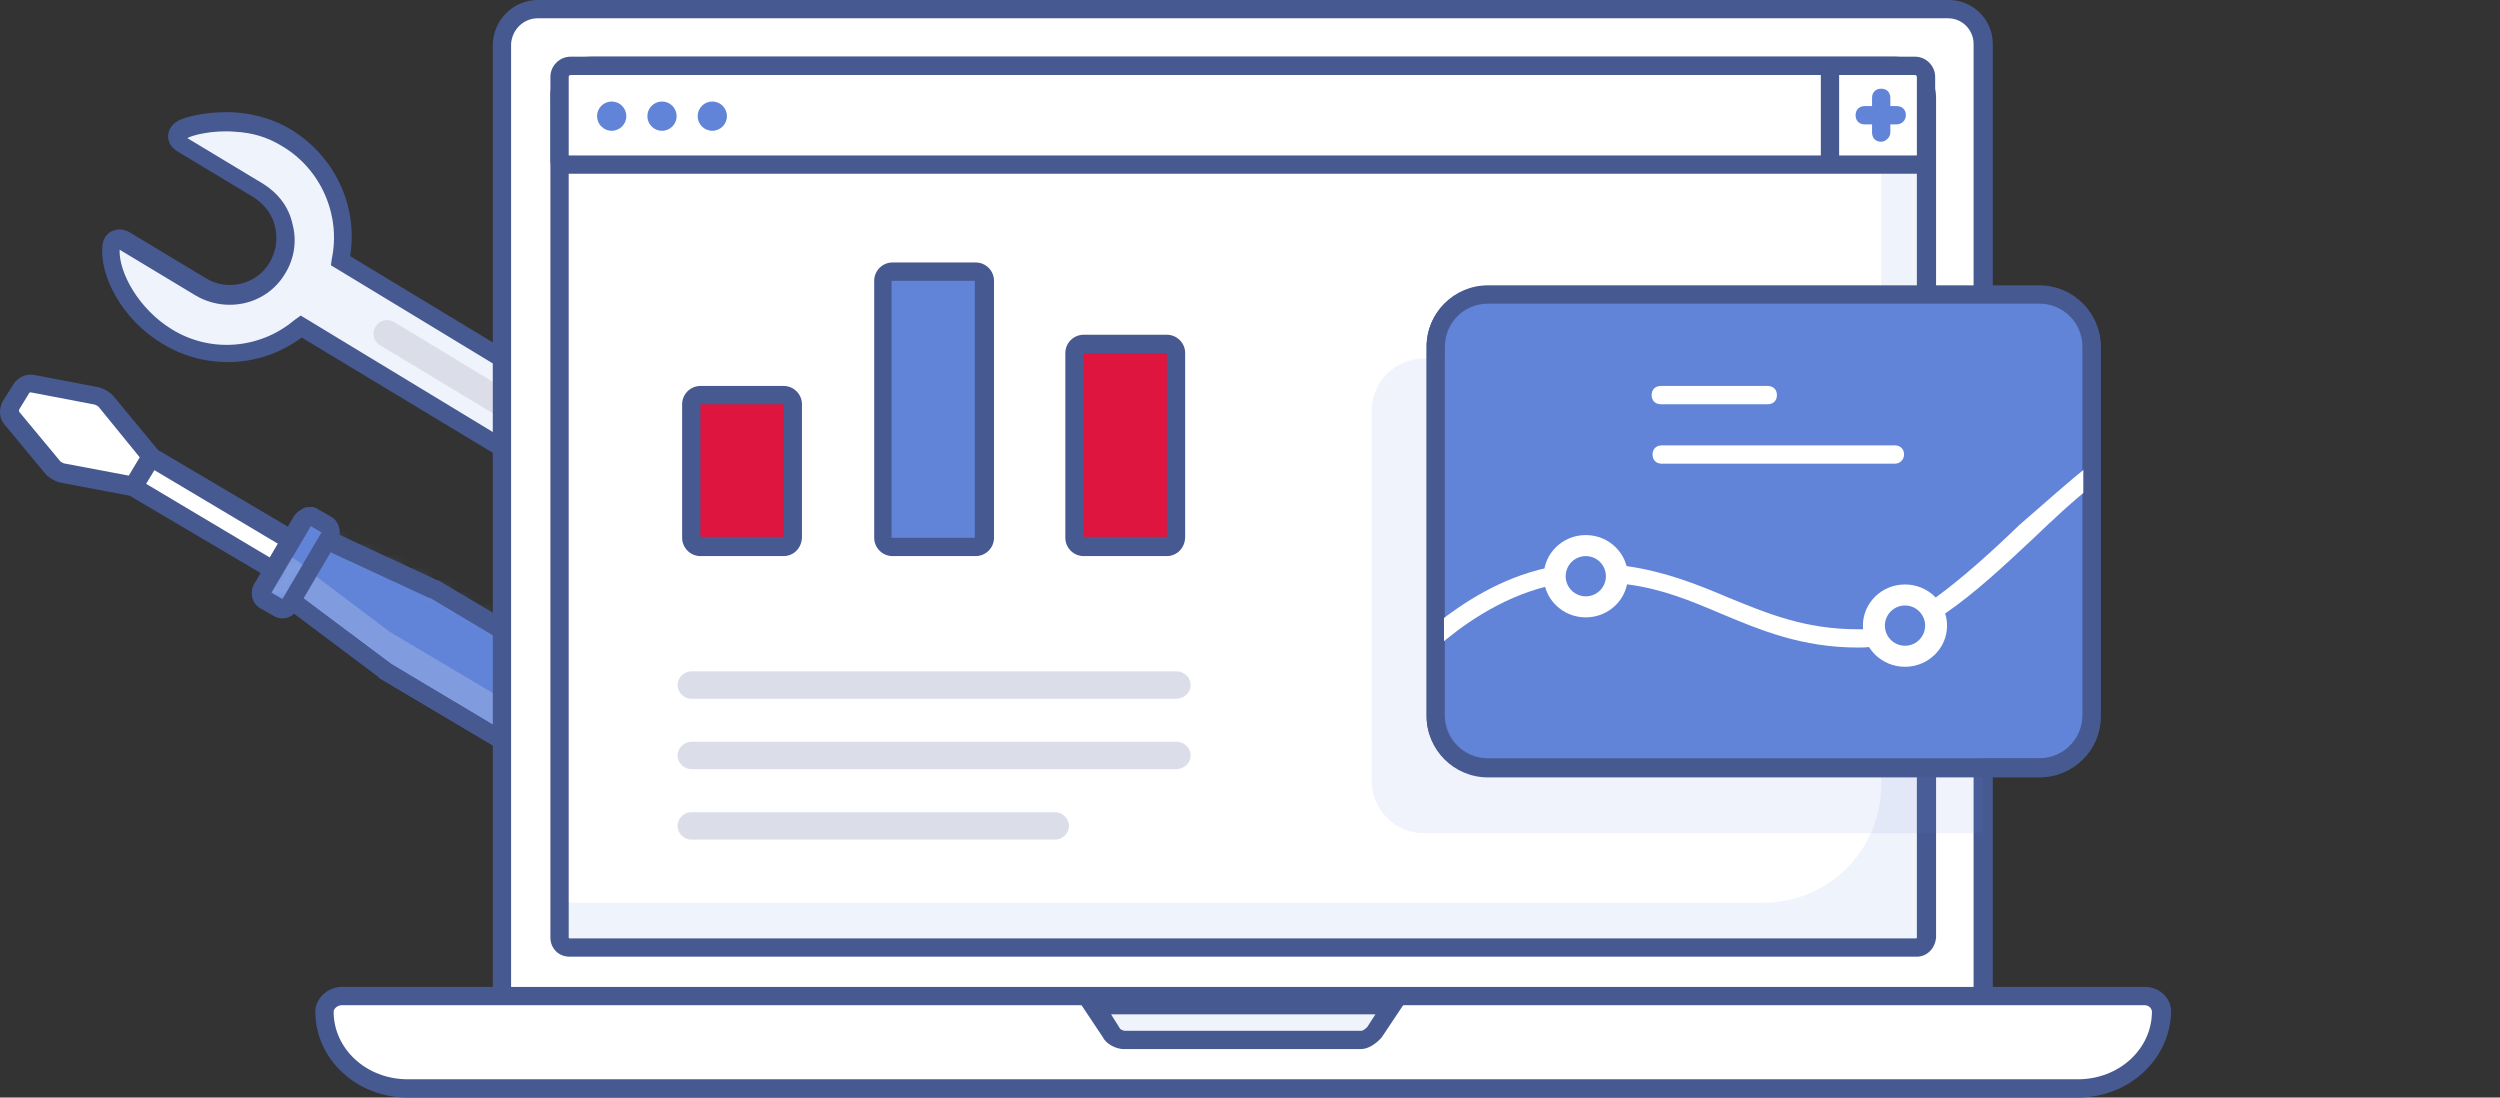 <svg width="205" height="90" viewBox="0 0 205 90" fill="none" xmlns="http://www.w3.org/2000/svg">
<rect x="0" y="0" width="205" height="90" fill="#333333" stroke="none"/>
<g clip-path="url(#clip0_6329_18169)">
<path fill-rule="evenodd" clip-rule="evenodd" d="M27.959 21.375L60.284 40.95C61.784 41.85 62.234 43.8 61.334 45.3C60.434 46.8 58.484 47.25 56.984 46.35L24.734 26.775C21.734 29.25 17.309 29.7 13.784 27.525C10.709 25.65 9.059 22.35 9.134 20.325C9.134 19.65 9.659 19.35 10.259 19.725L16.484 23.475C18.659 24.75 21.434 24.075 22.784 21.9C24.059 19.725 23.384 16.95 21.209 15.6L14.984 11.85C14.384 11.475 14.384 10.95 14.984 10.575C15.509 10.275 17.459 9.825 19.334 9.975C20.759 10.05 22.184 10.5 23.534 11.325C27.134 13.5 28.784 17.55 27.959 21.375ZM57.434 44.175C56.909 43.875 56.759 43.2 57.059 42.675C57.359 42.15 58.034 42 58.559 42.3C59.084 42.6 59.234 43.275 58.934 43.8C58.634 44.325 57.959 44.475 57.434 44.175Z" fill="#EFF3FB"/>
<path d="M58.709 47.55C58.034 47.55 57.284 47.325 56.684 46.95L24.734 27.675C21.434 30.15 16.934 30.375 13.334 28.2C9.959 26.175 8.234 22.65 8.384 20.325C8.384 19.725 8.684 19.2 9.134 18.975C9.584 18.75 10.109 18.75 10.634 19.05L16.859 22.8C18.659 23.925 21.059 23.325 22.109 21.525C22.634 20.625 22.784 19.65 22.559 18.6C22.334 17.625 21.734 16.8 20.834 16.2L14.609 12.45C14.084 12.15 13.784 11.7 13.784 11.175C13.784 10.65 14.084 10.2 14.609 9.9C15.284 9.525 17.309 9.075 19.409 9.225C21.059 9.375 22.559 9.825 23.909 10.65C27.434 12.825 29.384 16.875 28.709 21L60.584 40.275C61.484 40.8 62.084 41.7 62.384 42.675C62.609 43.725 62.459 44.7 61.934 45.6L62.009 45.75C61.484 46.575 60.659 47.175 59.684 47.475C59.309 47.55 59.009 47.55 58.709 47.55ZM24.659 25.875L57.434 45.75C57.959 46.05 58.634 46.2 59.234 46.05C59.834 45.9 60.359 45.525 60.734 44.925L60.809 44.85C61.109 44.325 61.184 43.725 61.034 43.125C60.884 42.525 60.509 42 59.909 41.625L27.134 21.75L27.209 21.225C27.959 17.625 26.309 13.875 23.159 12C21.959 11.25 20.684 10.875 19.259 10.8C17.384 10.65 15.734 11.1 15.359 11.325L21.584 15.075C22.784 15.825 23.684 16.95 23.984 18.375C24.359 19.725 24.134 21.225 23.384 22.425C21.884 24.975 18.584 25.725 16.034 24.225L9.809 20.475C9.734 22.35 11.384 25.35 14.084 27C17.234 28.95 21.284 28.65 24.134 26.25L24.659 25.875ZM58.034 45.075C57.734 45.075 57.359 45 57.059 44.775C56.234 44.25 55.934 43.125 56.459 42.3C56.984 41.475 58.109 41.175 58.934 41.7C59.759 42.225 60.059 43.35 59.534 44.175C59.234 44.775 58.634 45.075 58.034 45.075ZM57.809 43.575C57.959 43.65 58.184 43.65 58.259 43.5C58.334 43.35 58.334 43.125 58.184 43.05C58.034 42.975 57.809 42.975 57.734 43.125C57.659 43.275 57.659 43.425 57.809 43.575Z" fill="#465991"/>
<path d="M30.808 26.774C31.108 26.249 31.784 26.099 32.309 26.399L53.608 39.299C54.133 39.599 54.283 40.274 53.983 40.799C53.683 41.324 53.008 41.474 52.483 41.174L31.108 28.274C30.659 27.974 30.433 27.299 30.808 26.774Z" fill="#DBDEE9"/>
<path fill-rule="evenodd" clip-rule="evenodd" d="M10.934 39.9L12.359 37.5L24.209 44.55L22.784 46.95L10.934 39.9ZM12.434 37.5L11.684 38.7L10.934 39.9L7.784 39.3L5.309 38.85C5.009 38.775 4.559 38.55 4.334 38.25L2.684 36.225L1.034 34.2C0.809 33.9 0.809 33.45 0.959 33.225L1.334 32.55L1.709 31.875C1.934 31.575 2.309 31.425 2.684 31.5L5.234 31.95L7.784 32.4C8.084 32.475 8.534 32.7 8.759 33L10.409 35.025L12.434 37.5Z" fill="white"/>
<path d="M23.084 48L10.634 40.65L5.084 39.6C4.559 39.525 3.959 39.15 3.659 38.775L0.359 34.8C-0.091 34.275 -0.091 33.525 0.209 32.925L1.109 31.5C1.409 30.975 2.159 30.6 2.834 30.75L7.934 31.725C8.459 31.8 9.059 32.175 9.359 32.55L12.959 36.9L25.409 44.25L23.084 48ZM11.984 39.675L22.559 45.975L23.234 44.85L12.659 38.55L11.984 39.675ZM2.534 32.175C2.534 32.175 2.384 32.175 2.384 32.25L1.559 33.6V33.75L4.859 37.725C4.934 37.875 5.234 38.025 5.384 38.025L10.559 39L11.459 37.5L8.159 33.45C8.084 33.3 7.784 33.15 7.634 33.15L2.534 32.175Z" fill="#465991"/>
<path d="M31.634 55.05L31.709 55.125L46.859 64.125C48.359 65.025 50.234 64.5 51.134 63.075L51.959 61.65C52.859 60.15 52.334 58.275 50.834 57.375L35.684 48.375L35.609 48.3L25.934 43.875L23.084 48.675L31.634 55.05Z" fill="#809CDF"/>
<path d="M48.434 65.25C47.759 65.25 47.084 65.1 46.484 64.725L31.184 55.65C31.109 55.575 31.034 55.575 31.034 55.5L22.634 49.2C22.334 48.975 22.259 48.525 22.409 48.225L25.259 43.425C25.484 43.125 25.859 42.975 26.234 43.125L35.759 47.55C35.834 47.55 35.909 47.625 35.984 47.625L51.209 56.7C53.009 57.825 53.684 60.15 52.559 62.025L51.734 63.45C51.209 64.35 50.384 64.95 49.334 65.175C49.034 65.25 48.734 65.25 48.434 65.25ZM32.084 54.45L47.159 63.45C47.684 63.75 48.359 63.9 48.959 63.75C49.559 63.6 50.084 63.225 50.384 62.7L51.209 61.275C51.884 60.15 51.509 58.725 50.384 58.05L35.309 49.05H35.234L26.159 44.85L24.059 48.45L32.084 54.45Z" fill="#465991"/>
<mask id="mask0_6329_18169" style="mask-type:luminance" maskUnits="userSpaceOnUse" x="23" y="43" width="30" height="22">
<path d="M31.634 55.05L31.709 55.125L46.859 64.125C48.359 65.025 50.234 64.5 51.134 63.075L51.959 61.65C52.859 60.15 52.334 58.275 50.834 57.375L35.684 48.375L35.609 48.3L25.934 43.875L23.084 48.675L31.634 55.05Z" fill="white"/>
</mask>
<g mask="url(#mask0_6329_18169)">
<path d="M31.784 51.675L31.859 51.75L47.008 60.75C48.508 61.65 50.383 61.125 51.283 59.7L52.108 58.275C53.008 56.775 52.483 54.9 50.983 54L35.909 45L35.834 44.925L26.159 40.5L23.309 45.3L31.784 51.675Z" fill="#6184D8"/>
</g>
<path d="M48.434 65.25C47.759 65.25 47.084 65.1 46.484 64.725L31.184 55.65C31.109 55.575 31.034 55.575 31.034 55.5L22.634 49.2C22.334 48.975 22.259 48.525 22.409 48.225L25.259 43.425C25.484 43.125 25.859 42.975 26.234 43.125L35.759 47.55C35.834 47.55 35.909 47.625 35.984 47.625L51.209 56.7C53.009 57.825 53.684 60.15 52.559 62.025L51.734 63.45C51.209 64.35 50.384 64.95 49.334 65.175C49.034 65.25 48.734 65.25 48.434 65.25ZM32.084 54.45L47.159 63.45C47.684 63.75 48.359 63.9 48.959 63.75C49.559 63.6 50.084 63.225 50.384 62.7L51.209 61.275C51.884 60.15 51.509 58.725 50.384 58.05L35.309 49.05H35.234L26.159 44.85L24.059 48.45L32.084 54.45Z" fill="#465991"/>
<path d="M21.584 48.3L24.884 42.675C25.109 42.375 25.484 42.225 25.784 42.45L26.834 43.05C27.134 43.275 27.284 43.65 27.059 43.95L23.759 49.575C23.534 49.875 23.159 50.025 22.859 49.8L21.809 49.2C21.509 48.975 21.359 48.6 21.584 48.3Z" fill="#6184D8"/>
<path d="M21.584 48.3L24.884 42.675C25.109 42.375 25.484 42.225 25.784 42.45L26.834 43.05C27.134 43.275 27.284 43.65 27.059 43.95L23.759 49.575C23.534 49.875 23.159 50.025 22.859 49.8L21.809 49.2C21.509 48.975 21.359 48.6 21.584 48.3Z" fill="#6184D8"/>
<path d="M23.159 50.7C22.934 50.7 22.634 50.625 22.409 50.475L21.359 49.875C20.684 49.5 20.459 48.6 20.834 47.925L24.134 42.3C24.359 42 24.659 41.775 25.034 41.625C25.409 41.55 25.784 41.55 26.084 41.775L27.134 42.375C27.809 42.75 28.034 43.65 27.659 44.325L24.359 49.95C24.134 50.4 23.684 50.7 23.159 50.7ZM22.259 48.6L23.159 49.125L26.384 43.65L25.484 43.125L22.259 48.6Z" fill="#465991"/>
<mask id="mask1_6329_18169" style="mask-type:luminance" maskUnits="userSpaceOnUse" x="21" y="42" width="7" height="8">
<mask id="mask2_6329_18169" style="mask-type:luminance" maskUnits="userSpaceOnUse" x="21" y="42" width="7" height="8">
<path d="M21.584 48.3L24.884 42.675C25.109 42.375 25.484 42.225 25.784 42.45L26.834 43.05C27.134 43.275 27.284 43.65 27.059 43.95L23.759 49.575C23.534 49.875 23.159 50.025 22.859 49.8L21.809 49.2C21.509 48.975 21.359 48.6 21.584 48.3Z" fill="white"/>
</mask>
<g mask="url(#mask2_6329_18169)">
<path d="M21.584 48.3L24.884 42.675C25.109 42.375 25.484 42.225 25.784 42.45L26.834 43.05C27.134 43.275 27.284 43.65 27.059 43.95L23.759 49.575C23.534 49.875 23.159 50.025 22.859 49.8L21.809 49.2C21.509 48.975 21.359 48.6 21.584 48.3Z" fill="white"/>
</g>
</mask>
<g mask="url(#mask1_6329_18169)">
<path d="M21.209 48.824L23.609 45.449L25.409 46.724L23.384 50.099L21.209 48.824Z" fill="#809CDF"/>
</g>
<path d="M23.159 50.7C22.934 50.7 22.634 50.625 22.409 50.475L21.359 49.875C20.684 49.5 20.459 48.6 20.834 47.925L24.134 42.3C24.359 42 24.659 41.775 25.034 41.625C25.409 41.55 25.784 41.55 26.084 41.775L27.134 42.375C27.809 42.75 28.034 43.65 27.659 44.325L24.359 49.95C24.134 50.4 23.684 50.7 23.159 50.7ZM22.259 48.6L23.159 49.125L26.384 43.65L25.484 43.125L22.259 48.6Z" fill="#465991"/>
<path d="M162.584 3.6V81.45C162.584 81.975 162.134 82.425 161.609 82.425H42.134C41.609 82.425 41.159 81.975 41.159 81.45V3.6C41.234 2.025 42.509 0.75 44.084 0.75H159.809C161.309 0.75 162.584 2.025 162.584 3.6Z" fill="white"/>
<path d="M161.609 83.175H42.134C41.234 83.175 40.409 82.425 40.409 81.45V3.6C40.484 1.575 42.134 0 44.084 0H159.809C161.759 0 163.409 1.575 163.409 3.6V81.45C163.334 82.35 162.509 83.175 161.609 83.175ZM44.084 1.5C42.959 1.5 41.984 2.4 41.909 3.6V81.45C41.909 81.525 42.059 81.675 42.134 81.675H161.609C161.684 81.675 161.834 81.6 161.834 81.45V3.6C161.834 2.475 160.934 1.5 159.734 1.5H44.084Z" fill="#465991"/>
<path d="M157.934 8.023V76.873C157.934 77.323 157.559 77.698 157.109 77.698H46.709C46.259 77.698 45.884 77.323 45.884 76.873V8.023C45.809 6.523 47.009 5.398 48.434 5.398H155.384C156.809 5.398 157.934 6.598 157.934 8.023Z" fill="#EFF3FB"/>
<path d="M154.259 5.398V64.348C154.259 69.673 149.984 74.023 144.584 74.023H45.884V8.023C45.809 6.523 47.009 5.398 48.434 5.398H154.259Z" fill="white"/>
<path d="M157.183 78.448H46.709C45.809 78.448 45.133 77.773 45.133 76.873V8.023C45.059 7.198 45.434 6.298 46.033 5.698C46.633 5.023 47.533 4.648 48.434 4.648H155.383C157.183 4.648 158.758 6.148 158.758 8.023V76.873C158.683 77.773 158.008 78.448 157.183 78.448ZM48.434 6.148C47.908 6.148 47.459 6.373 47.084 6.673C46.783 6.973 46.633 7.423 46.633 7.948V76.873C46.633 76.873 46.633 76.948 46.709 76.948H157.108C157.108 76.948 157.183 76.948 157.183 76.873V8.023C157.183 7.048 156.358 6.148 155.308 6.148H48.434Z" fill="#465991"/>
<path d="M28.033 81.676H175.933C176.683 81.676 177.283 82.276 177.283 82.951C177.283 86.476 174.208 89.251 170.458 89.251H33.433C29.608 89.251 26.608 86.401 26.608 82.951C26.608 82.276 27.283 81.676 28.033 81.676Z" fill="white"/>
<path d="M28.033 81.676H175.933C176.683 81.676 177.283 82.276 177.283 82.951C177.283 86.476 174.208 89.251 170.458 89.251H33.433C29.608 89.251 26.608 86.401 26.608 82.951C26.608 82.276 27.283 81.676 28.033 81.676Z" fill="white"/>
<path d="M170.383 90.001H33.433C29.233 90.001 25.858 86.851 25.858 82.951C25.858 81.901 26.833 80.926 28.033 80.926H175.933C177.058 80.926 178.033 81.826 178.033 82.951C177.958 86.851 174.583 90.001 170.383 90.001ZM28.033 82.426C27.658 82.426 27.358 82.726 27.358 82.951C27.358 86.026 30.058 88.501 33.433 88.501H170.383C173.758 88.501 176.458 86.026 176.458 82.951C176.458 82.726 176.233 82.426 175.858 82.426H28.033Z" fill="#465991"/>
<path d="M46.71 5.398H157.034C157.484 5.398 157.934 5.773 157.934 6.298V13.198C157.934 13.348 157.784 13.498 157.634 13.498H46.11C45.96 13.498 45.81 13.348 45.81 13.198V6.298C45.81 5.773 46.26 5.398 46.71 5.398Z" fill="white"/>
<path d="M157.708 14.248H46.184C45.659 14.248 45.134 13.723 45.134 13.198V6.298C45.134 5.398 45.884 4.648 46.784 4.648H157.033C157.933 4.648 158.683 5.398 158.683 6.298V13.198C158.683 13.798 158.233 14.248 157.708 14.248ZM46.634 12.748H157.183V6.298C157.183 6.223 157.108 6.148 157.033 6.148H46.784C46.709 6.148 46.634 6.223 46.634 6.298V12.748Z" fill="#465991"/>
<path d="M89.684 82.426H114.134L112.634 84.676C112.409 84.976 111.959 85.276 111.584 85.276H92.159C91.784 85.276 91.259 85.051 91.109 84.676L89.684 82.426Z" fill="#EFF3FB"/>
<path d="M111.584 86.026H92.159C91.559 86.026 90.734 85.651 90.434 85.051L88.184 81.676H115.559L113.309 85.051C112.934 85.501 112.259 86.026 111.584 86.026ZM91.109 83.176L91.859 84.376C91.859 84.376 92.084 84.526 92.234 84.526H111.659C111.734 84.526 111.959 84.376 112.109 84.226L112.784 83.176H91.109Z" fill="#465991"/>
<path d="M50.159 10.724C50.822 10.724 51.359 10.187 51.359 9.524C51.359 8.861 50.822 8.324 50.159 8.324C49.496 8.324 48.959 8.861 48.959 9.524C48.959 10.187 49.496 10.724 50.159 10.724Z" fill="#6184D8"/>
<path d="M54.284 10.724C54.947 10.724 55.484 10.187 55.484 9.524C55.484 8.861 54.947 8.324 54.284 8.324C53.621 8.324 53.084 8.861 53.084 9.524C53.084 10.187 53.621 10.724 54.284 10.724Z" fill="#6184D8"/>
<path d="M58.409 10.724C59.072 10.724 59.609 10.187 59.609 9.524C59.609 8.861 59.072 8.324 58.409 8.324C57.746 8.324 57.209 8.861 57.209 9.524C57.209 10.187 57.746 10.724 58.409 10.724Z" fill="#6184D8"/>
<path d="M150.809 5.25H149.309V13.5H150.809V5.25Z" fill="#465991"/>
<path d="M154.258 11.623C153.808 11.623 153.508 11.323 153.508 10.873V8.023C153.508 7.573 153.808 7.273 154.258 7.273C154.708 7.273 155.008 7.573 155.008 8.023V10.873C155.008 11.248 154.633 11.623 154.258 11.623Z" fill="#6184D8"/>
<path d="M155.533 10.199H152.908C152.458 10.199 152.158 9.899 152.158 9.449C152.158 8.999 152.458 8.699 152.908 8.699H155.533C155.983 8.699 156.283 8.999 156.283 9.449C156.283 9.899 155.908 10.199 155.533 10.199Z" fill="#6184D8"/>
<path d="M122.007 62.998H167.232C169.632 62.998 171.507 61.048 171.507 58.723V28.423C171.507 26.023 169.557 24.148 167.232 24.148H122.007C119.607 24.148 117.732 26.098 117.732 28.423V58.648C117.732 61.048 119.607 62.998 122.007 62.998Z" fill="#6184D8"/>
<path d="M167.232 63.748H122.007C119.232 63.748 116.982 61.498 116.982 58.723V28.423C116.982 25.648 119.232 23.398 122.007 23.398H167.232C170.007 23.398 172.257 25.648 172.257 28.423V58.648C172.332 61.498 170.007 63.748 167.232 63.748ZM122.007 24.898C120.057 24.898 118.482 26.473 118.482 28.423V58.648C118.482 60.598 120.057 62.173 122.007 62.173H167.232C169.182 62.173 170.757 60.598 170.757 58.648V28.423C170.757 26.473 169.182 24.898 167.232 24.898H122.007Z" fill="#465991"/>
<g opacity="0.1">
<path d="M162.582 29.473V68.248C162.357 68.248 162.207 68.323 161.982 68.323H116.757C114.357 68.323 112.482 66.373 112.482 64.048V33.673C112.482 31.273 114.432 29.398 116.757 29.398H161.982C162.207 29.398 162.357 29.398 162.582 29.473Z" fill="#6184D8"/>
</g>
<path d="M171.585 37.949V39.824C169.935 41.099 168.285 42.674 166.71 44.174C164.385 46.349 161.985 48.599 159.585 50.249C159.06 50.624 158.535 50.999 158.01 51.299C157.11 51.824 156.21 52.274 155.385 52.574C154.71 52.799 154.11 52.949 153.435 53.024C153.06 53.099 152.76 53.099 152.385 53.099C147.735 53.099 144.36 51.674 141.135 50.324C138.66 49.274 136.335 48.299 133.485 47.924C132.885 47.849 132.36 47.774 131.76 47.699C131.46 47.699 131.16 47.699 130.86 47.624C130.71 47.624 130.56 47.624 130.41 47.624C129.81 47.624 129.21 47.624 128.61 47.774C128.01 47.849 127.41 47.924 126.885 48.074C122.91 49.049 119.685 51.449 117.885 53.024V51.074C119.985 49.424 123.06 47.399 126.81 46.574C127.485 46.424 128.085 46.349 128.76 46.274C129.435 46.199 130.11 46.199 130.86 46.199C131.085 46.199 131.31 46.199 131.46 46.199C132.135 46.199 132.81 46.274 133.41 46.424C136.56 46.874 139.185 47.924 141.66 48.974C144.96 50.324 148.035 51.599 152.31 51.599C152.46 51.599 152.685 51.599 152.835 51.599C153.435 51.524 153.96 51.449 154.56 51.224C155.46 50.924 156.36 50.474 157.26 49.949C157.785 49.649 158.235 49.349 158.76 48.974C161.01 47.324 163.335 45.224 165.585 43.049C167.685 41.249 169.635 39.449 171.585 37.949Z" fill="white"/>
<path d="M130.034 50.625C131.939 50.625 133.484 49.114 133.484 47.25C133.484 45.386 131.939 43.875 130.034 43.875C128.129 43.875 126.584 45.386 126.584 47.25C126.584 49.114 128.129 50.625 130.034 50.625Z" fill="white"/>
<path d="M130.035 48.9C130.946 48.9 131.685 48.161 131.685 47.25C131.685 46.338 130.946 45.6 130.035 45.6C129.123 45.6 128.385 46.338 128.385 47.25C128.385 48.161 129.123 48.9 130.035 48.9Z" fill="#6184D8"/>
<path d="M156.208 54.676C158.113 54.676 159.658 53.165 159.658 51.301C159.658 49.437 158.113 47.926 156.208 47.926C154.302 47.926 152.758 49.437 152.758 51.301C152.758 53.165 154.302 54.676 156.208 54.676Z" fill="white"/>
<path d="M156.211 52.95C157.122 52.95 157.861 52.212 157.861 51.3C157.861 50.389 157.122 49.65 156.211 49.65C155.299 49.65 154.561 50.389 154.561 51.3C154.561 52.212 155.299 52.95 156.211 52.95Z" fill="#6184D8"/>
<path d="M167.232 63.675H122.007C119.232 63.675 116.982 61.425 116.982 58.724V28.425C116.982 25.65 119.232 23.475 122.007 23.475H167.232C170.007 23.475 172.257 25.725 172.257 28.425V58.65C172.257 61.425 170.007 63.675 167.232 63.675ZM122.007 24.825C119.982 24.825 118.407 26.475 118.407 28.425V58.65C118.407 60.675 120.057 62.249 122.007 62.249H167.232C169.257 62.249 170.832 60.599 170.832 58.65V28.425C170.832 26.4 169.182 24.825 167.232 24.825H122.007Z" fill="#465991"/>
<path d="M144.959 33.148H136.184C135.734 33.148 135.434 32.848 135.434 32.398C135.434 31.948 135.734 31.648 136.184 31.648H144.959C145.409 31.648 145.709 31.948 145.709 32.398C145.709 32.848 145.409 33.148 144.959 33.148Z" fill="white"/>
<path d="M155.383 38.023H136.258C135.808 38.023 135.508 37.723 135.508 37.273C135.508 36.823 135.808 36.523 136.258 36.523H155.383C155.833 36.523 156.133 36.823 156.133 37.273C156.133 37.723 155.758 38.023 155.383 38.023Z" fill="white"/>
<path d="M64.26 44.848H57.435C56.985 44.848 56.685 44.548 56.685 44.098V33.148C56.685 32.698 56.985 32.398 57.435 32.398H64.26C64.71 32.398 65.01 32.698 65.01 33.148V44.023C65.01 44.473 64.71 44.848 64.26 44.848Z" fill="#DD153F"/>
<path d="M64.26 45.598H57.435C56.61 45.598 55.935 44.923 55.935 44.098V33.148C55.935 32.323 56.61 31.648 57.435 31.648H64.26C65.085 31.648 65.76 32.323 65.76 33.148V44.023C65.76 44.923 65.085 45.598 64.26 45.598ZM57.435 33.148V44.023H64.26V33.148H57.435Z" fill="#465991"/>
<path d="M80.009 44.848H73.184C72.734 44.848 72.434 44.548 72.434 44.098V23.023C72.434 22.573 72.734 22.273 73.184 22.273H80.009C80.459 22.273 80.759 22.573 80.759 23.023V44.098C80.759 44.473 80.384 44.848 80.009 44.848Z" fill="#6184D8"/>
<path d="M80.009 45.598H73.184C72.359 45.598 71.684 44.923 71.684 44.098V23.023C71.684 22.198 72.359 21.523 73.184 21.523H80.009C80.834 21.523 81.509 22.198 81.509 23.023V44.098C81.509 44.923 80.834 45.598 80.009 45.598ZM73.109 23.023V44.098H79.934V23.023H73.109Z" fill="#465991"/>
<path d="M95.683 44.849H88.858C88.408 44.849 88.108 44.549 88.108 44.099V28.949C88.108 28.499 88.408 28.199 88.858 28.199H95.683C96.133 28.199 96.433 28.499 96.433 28.949V44.024C96.433 44.474 96.133 44.849 95.683 44.849Z" fill="#DD153F"/>
<path d="M95.683 45.599H88.858C88.033 45.599 87.358 44.924 87.358 44.099V28.949C87.358 28.124 88.033 27.449 88.858 27.449H95.683C96.508 27.449 97.183 28.124 97.183 28.949V44.024C97.183 44.924 96.508 45.599 95.683 45.599ZM88.858 28.949V44.024H95.683V28.949H88.858Z" fill="#465991"/>
<path d="M96.434 57.301H56.685C56.085 57.301 55.56 56.776 55.56 56.176C55.56 55.576 56.085 55.051 56.685 55.051H96.509C97.109 55.051 97.634 55.576 97.634 56.176C97.634 56.776 97.109 57.301 96.434 57.301Z" fill="#DBDEE9"/>
<path d="M96.434 63.074H56.685C56.085 63.074 55.56 62.549 55.56 61.949C55.56 61.349 56.085 60.824 56.685 60.824H96.509C97.109 60.824 97.634 61.349 97.634 61.949C97.634 62.549 97.109 63.074 96.434 63.074Z" fill="#DBDEE9"/>
<path d="M86.534 68.85H56.685C56.085 68.85 55.56 68.325 55.56 67.725C55.56 67.125 56.085 66.6 56.685 66.6H86.534C87.135 66.6 87.659 67.125 87.659 67.725C87.659 68.325 87.135 68.85 86.534 68.85Z" fill="#DBDEE9"/>
</g>
<defs>
<clipPath id="clip0_6329_18169">
<rect width="205" height="90" fill="white"/>
</clipPath>
</defs>
</svg>
